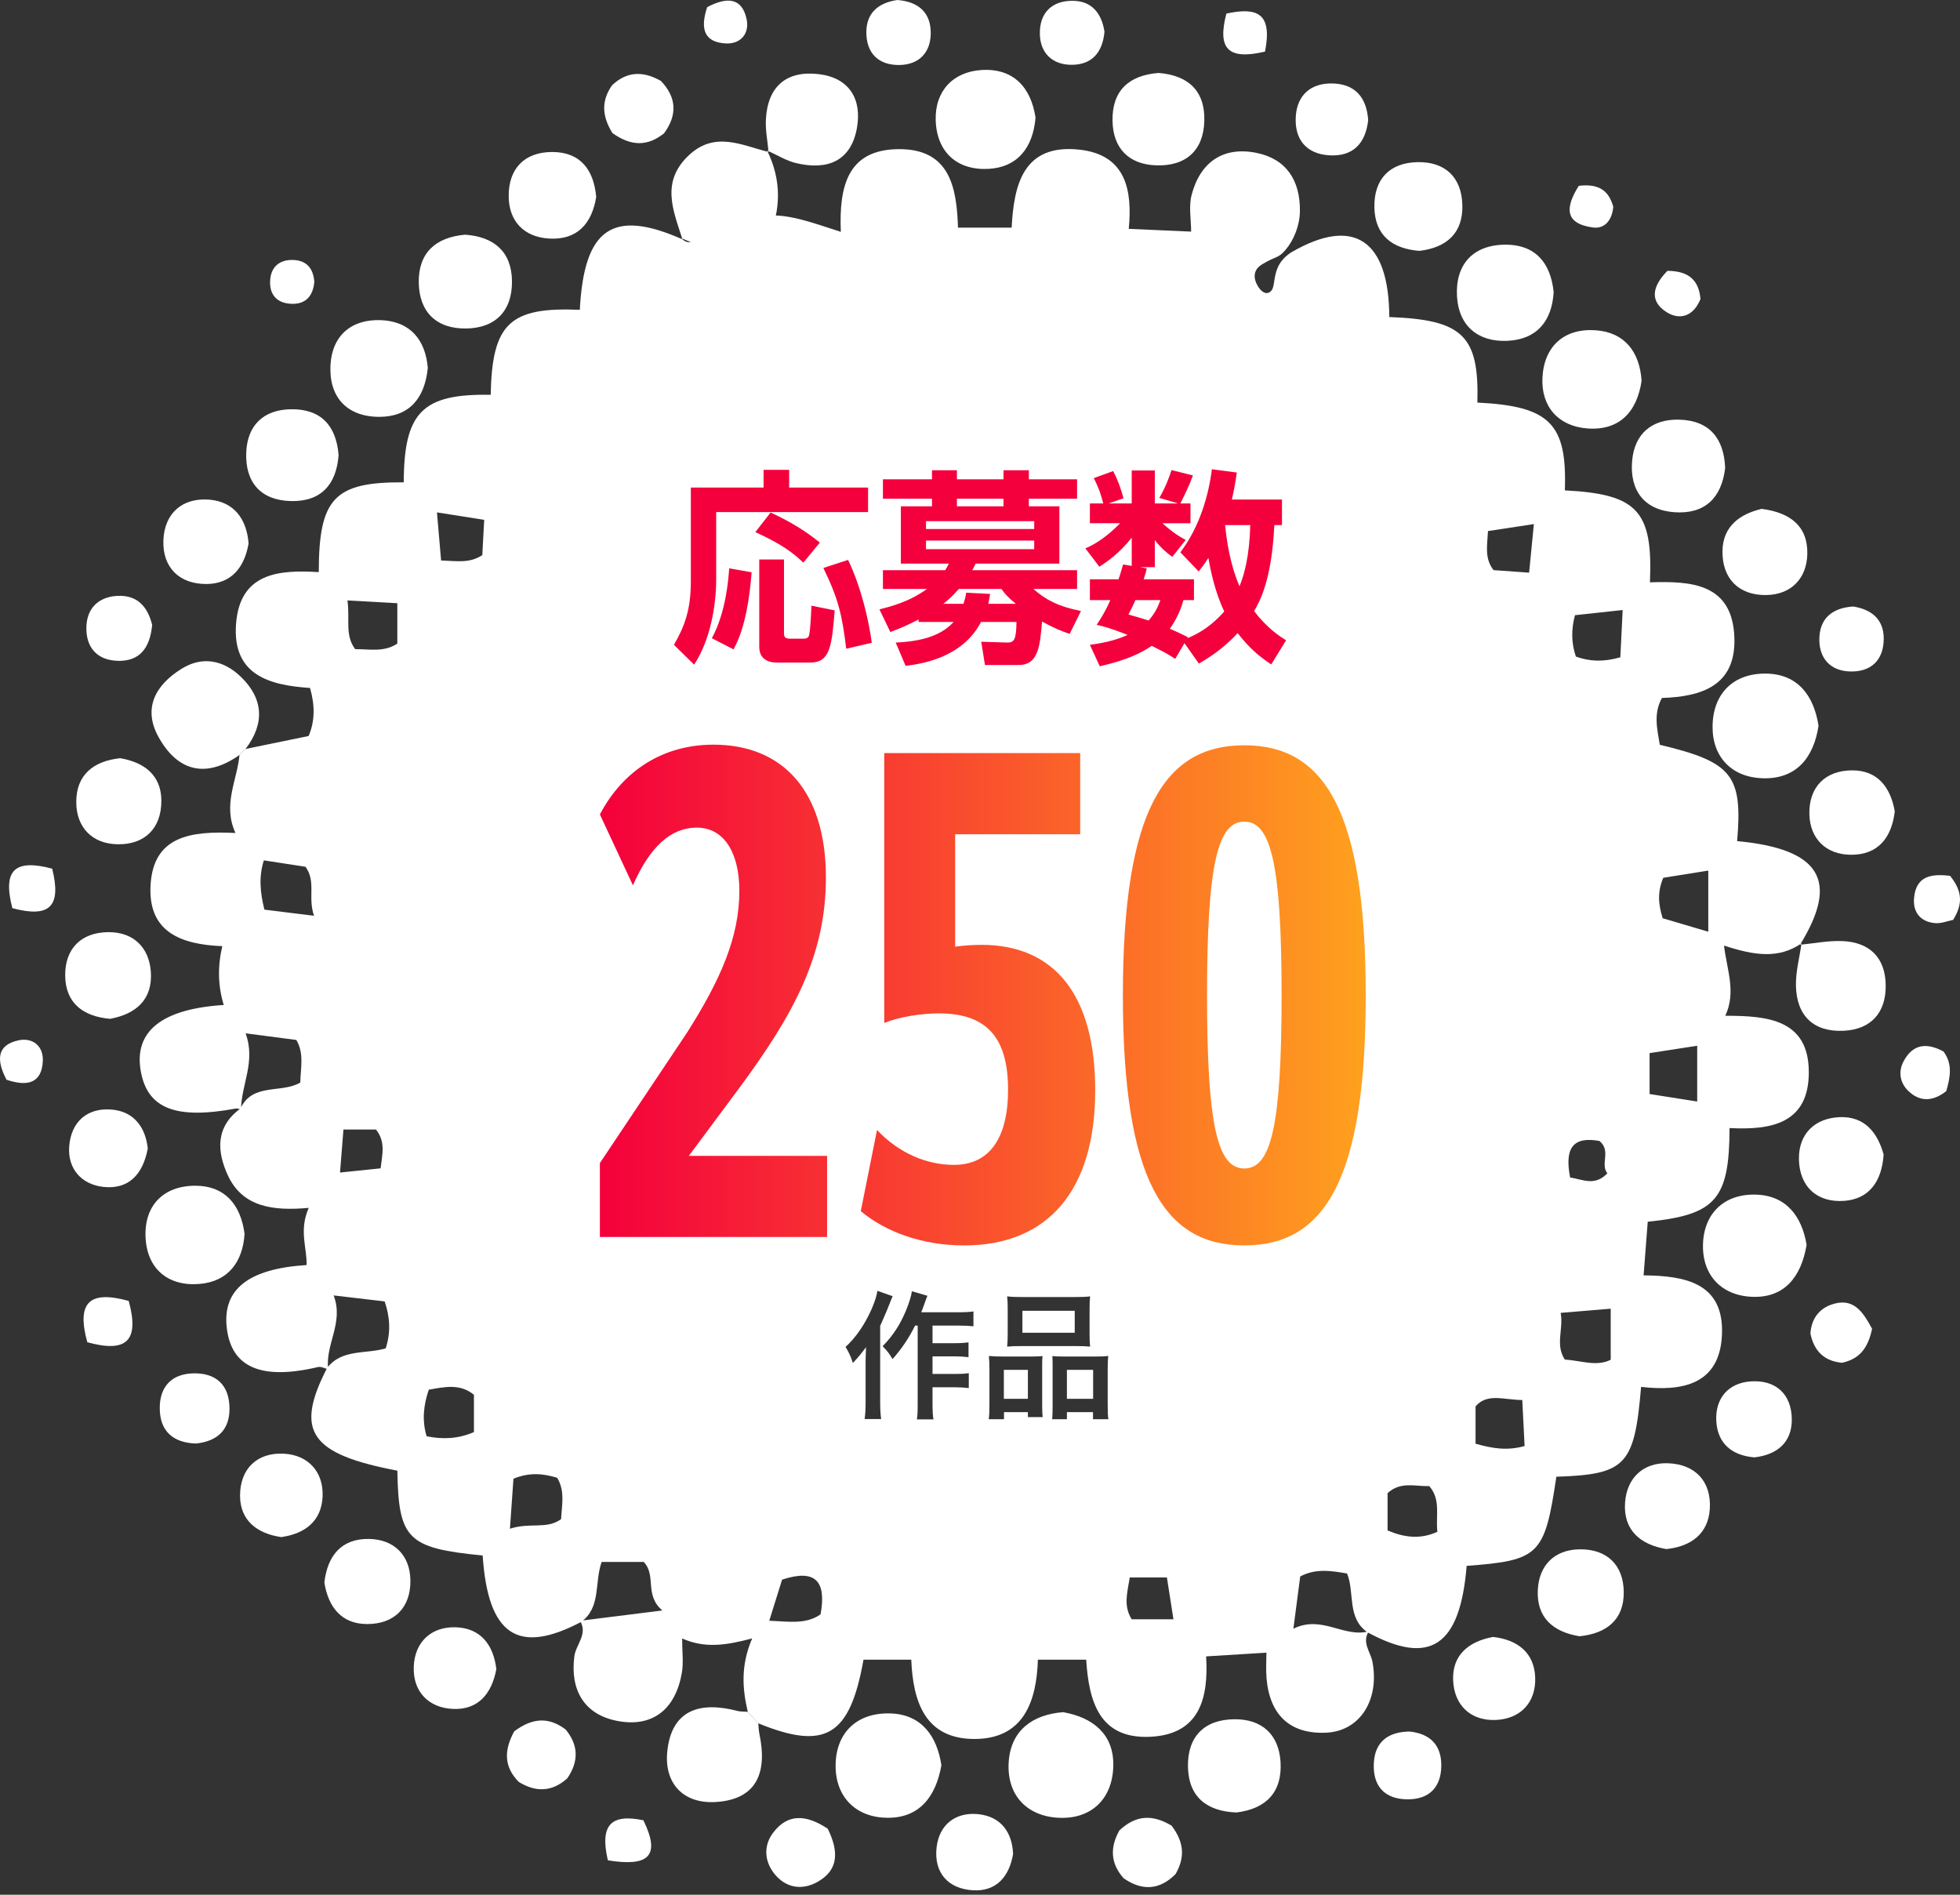 <svg xmlns="http://www.w3.org/2000/svg" width="330" height="319" fill="none">
  <rect width="100%" height="100%" fill="#333333" stroke="none"/>
  <g fill="#fff" clip-path="url(#a)">
    <path d="M41.342 126.096c3.514-.722 7.027-1.444 10.626-2.184 1.068-2.544 1.07-5.135.232-8.085-6.746-.456-13.053-2.108-12.466-10.672.596-8.717 7.178-9.255 13.936-8.83.013-12.459 2.633-15.192 14.308-15.119.042-11.821 3.142-14.94 14.639-14.736.23-11.992 3.196-14.822 15.004-14.306.715-13.753 5.55-17.072 17.285-11.864l-.228-.232c2.755 3.045 4.433-5.045 5.822-1.743l4.5-1.824c.224-4.026.852 3.962 2.5.5l.5-.5c3.971-.926 9.107 1.126 13.568 2.534-.328-7.764 1.191-13.868 9.742-13.925 8.605-.058 9.772 6.429 9.985 13.215h9.033c.379-7.115 1.889-14.149 11.381-13.132 7.937.851 8.952 6.929 8.336 13.338 3.599.159 6.823.301 10.501.463 0-2.022-.425-4.212.08-6.161 1.422-5.476 5.251-8.201 10.823-7.115 5.091.994 7.492 4.613 7.412 9.886-.036 2.405-1.046 4.827-2.361 6.396-1.315 1.569-1.5 1-4 2.5s-.5 4-.5 4 1 1.5 2 .5-.153-4.33 3.503-6.571c10.418-6.019 16.36-2.055 16.408 10.951 12.371.445 15.142 3.136 14.831 14.399 12.19.598 15.124 3.543 14.727 14.782 12.19.624 14.849 3.421 14.326 15.482 6.899-.224 13.946.12 14.22 9.398.237 8.028-5.527 9.844-12.206 10.074-1.475 2.696-.764 5.306-.357 7.878 12.2 2.905 13.972 5.126 13.024 16.217 14.025 1.318 17.26 6.65 10.586 17.451l.255-.241c-3.881 2.684-7.991 2.028-13.053.378.494 4.115 2.084 7.804.217 11.822 7.215-.024 14.02.68 14.062 9.434.04 8.768-6.418 9.833-13.342 9.467-.047 11.995-2.281 14.605-13.777 15.772-.218 2.835-.445 5.759-.696 9.03 6.925.061 13.547 1.229 13.195 9.941-.342 8.521-6.781 9.62-13.618 8.834-1.114 13.247-2.564 14.733-14.268 15.127-1.956 13.204-2.855 14.096-15.102 15.006-1.102 13.512-6.138 16.898-16.664 11.202-3.541-2.409-2.148-6.641-3.464-9.915-2.768-.491-5.361-.861-7.895.499-.35 2.679-.687 5.264-1.149 8.798 4.768-2.378 8.451 1.555 12.691.439-1.204 1.886.288 3.415.616 5.12 1.223 6.358-2.057 11.657-7.725 11.939-6.151.307-9.575-2.995-10.103-9.149-.126-1.462-.019-2.945-.019-4.318-3.519.217-6.748.414-10.15.624.419 6.981-1.041 13.179-9.489 13.54-8.465.363-10.254-5.913-10.708-12.986h-8.13c-.216 6.869-2.305 13.387-10.747 13.351-8.148-.035-10.28-6.123-10.572-13.349h-8.044c-2.288 12.878-6.413 15.323-17.723 10.71-.587-.645-1.174-1.289-1.761-1.934-.897-3.869-1.231-7.749.74-12.355-4.443 1.17-7.937 1.708-11.791.007 0 2.234.253 4.055-.046 5.778-1.052 6.085-4.866 9.275-10.903 8.098-5.511-1.074-7.932-5.149-7.201-10.856.257-2.01 2.317-3.731.963-5.997 4.235-.531 8.473-1.062 13.855-1.736-3.085-2.639-.95-5.851-3.13-8.171h-7.089c-1.248 3.478-.055 7.609-3.437 10.093-10.677 5.621-15.706 2.233-16.596-11.179-12.654-1.227-14.173-2.739-14.362-14.282-14.714-2.801-17.322-6.61-11.832-17.291 2.514-3.26 6.518-2.288 9.873-3.304.873-2.709.722-5.256-.181-7.9-2.622-.307-5.198-.609-8.588-1.007 1.756 4.6-1.451 8.247-.917 12.423-.573-.134-1.198-.485-1.71-.365-9.52 2.237-14.57.102-15.363-6.559-.775-6.502 3.623-10.001 13.432-10.611.084-2.943-1.318-5.824.363-9.631-6.004.55-11.135-.131-13.602-5.446-1.869-4.026-2.141-8.187 2.108-11.28 2.027-4.386 6.921-2.49 10.07-4.375.064-2.533.671-4.923-.664-7.168-2.609-.341-5.175-.676-8.542-1.118 1.75 4.777-.738 8.643-.769 12.813-.299-.053-.615-.197-.893-.146-10.13 1.878-14.893-.006-15.996-6.345-1.158-6.655 3.552-10.433 13.979-11.092-.985-3.229-1.045-6.489-.246-9.902-6.901-.279-12.583-2.328-12.069-10.384.52-8.136 6.703-9.042 14.286-8.672-2.186-4.773.279-8.812.68-13.133.31-.365.649-.7 1.014-1.01l.007-.002Zm221.423 94.937c.509 2.773-.954 5.35.696 7.859 2.772.184 5.334 1.236 7.731.038v-8.595c-2.897.24-5.41.448-8.427.698Zm-6.462 14.681c-3.218-.045-5.884-1.207-7.866 1.06v6.294c2.752.764 5.233 1.232 8.256.388-.12-2.399-.235-4.668-.39-7.742Zm-22.682 21.951c2.7 1.149 5.452 1.581 8.387.225-.315-2.681.627-5.421-1.371-7.687-2.374.072-4.812-.832-7.016 1.183v6.279Zm-147.764-.288c3.446-1.116 6.143.163 8.613-1.61.115-2.343.697-4.711-.656-6.967-2.332-.698-4.597-.964-7.364.154-.153 2.191-.319 4.525-.593 8.423Zm-6.061-22.549c-2.343-1.918-4.918-1.329-7.603-.859-.879 2.606-1.176 5.133-.361 7.844 2.759.549 5.304.44 7.964-.705v-6.28Zm205.957-49.375v-9.389c-2.922.452-5.446.843-8.017 1.24v6.887c2.764.436 5.359.844 8.017 1.262Zm-12.548-82.75c-2.835.308-5.426.591-8.032.873-.639 2.416-.625 4.677.152 6.963 2.317.832 4.584.945 7.486.128.123-2.454.25-5.03.394-7.964Zm14.415 54.16v-10.289c-2.758.441-5.238.839-7.583 1.212-.962 2.321-.88 4.311-.096 6.812 2.266.668 4.753 1.401 7.679 2.265ZM66.896 101.56c-3.229-.181-5.711-.319-8.398-.471.45 3.138-.478 5.877 1.307 8.205 2.423-.022 4.826.556 7.091-.935v-6.799Zm62.622 171.308c3.224.124 6.143.671 8.639-1.074 1.014-5.586-.846-7.7-6.478-5.845-.684 2.191-1.388 4.445-2.161 6.919ZM44.42 144.853c-.877 2.795-.616 5.395.095 8.296 2.494.308 4.985.616 8.362 1.034-1.092-3.065.385-5.758-1.442-8.253-2.317-.355-4.635-.711-7.014-1.077Zm29.149-58.587c.244 2.833.474 5.483.698 8.096 2.731.093 4.781.51 6.936-.902.098-1.84.206-3.825.319-5.942-2.677-.421-4.969-.782-7.953-1.251ZM257.454 96.414c.291-2.989.517-5.297.798-8.178-2.837.432-5.298.806-7.722 1.172-.138 2.54-.6 4.6.934 6.579 1.685.12 3.441.244 5.988.425l.002.002ZM190.213 265.588c-.456 2.758-1.065 4.781.326 7.038h7.031c-.385-2.465-.748-4.785-1.099-7.038h-6.258Zm-132.966-68.18 6.834-.704c.303-2.452.848-4.492-.777-6.533h-5.477c-.173 2.17-.337 4.22-.58 7.237Zm207.113.841c2.181.326 4.143 1.509 6.267-.708-1.249-1.53.693-3.803-1.333-5.446-4.461-.819-5.904 1.205-4.934 6.154Z"/>
    <path d="M129.15 25.328c2.438 4.97 2.403 9.968.157 14.988l.242-.268c-4.954 2.228-9.91 2.328-14.871.022l.228.232c-1.543-4.848-3.703-9.655 1.048-14.136 4.411-4.159 8.913-1.707 13.447-.578l-.251-.259Zm29.348 271.879c-.941 5.366-3.756 8.858-9.033 8.838-5.238-.018-8.708-3.371-8.773-8.573-.073-5.682 3.54-9.177 9.229-8.997 5.284.168 7.862 3.89 8.577 8.732ZM306.18 122.21c-.824 5.364-3.742 8.987-9.396 8.821-5.152-.151-8.474-3.519-8.443-8.691.032-5.593 3.548-9.062 9.145-8.931 5.159.12 7.91 3.648 8.696 8.799l-.002.002Zm-2.007 87.385c-.93 5.485-3.804 8.909-9.068 8.741-5.205-.164-8.517-3.594-8.378-8.828.14-5.22 3.566-8.495 8.814-8.382 5.295.113 7.86 3.772 8.632 8.469Zm-262.831-83.5c-.365.31-.704.646-1.014 1.01-5.647 3.983-10.409 2.797-13.633-3.013-2.691-4.852-.516-8.758 3.856-11.486 3.599-2.244 7.135-1.404 9.977 1.317 3.825 3.661 4.101 7.877.813 12.172Zm137.657 162.168c5.037.893 8.497 3.707 8.446 8.899-.055 5.585-3.599 9.141-9.173 8.882-5.516-.256-8.891-3.991-8.424-9.607.423-5.113 3.995-7.775 9.151-8.174Zm-53.095-.064c.587.645 1.175 1.289 1.762 1.934.062.596.069 1.202.191 1.785 1.327 6.287-.244 11.059-7.399 11.473-5.41.313-8.637-3.144-8.114-8.462.699-7.117 5.545-8.503 11.781-6.884.567.148 1.187.108 1.779.154ZM72.029 61.934c-.514 5.213-3.205 8.261-8.185 8.247-5.466-.016-8.493-3.357-8.2-8.734.272-4.961 3.545-7.745 8.497-7.545 5.001.202 7.492 3.388 7.888 8.032ZM261.585 49.186c-.282 4.826-2.786 7.955-7.764 8.194-4.932.237-8.208-2.485-8.507-7.441-.323-5.355 2.636-8.697 8.097-8.746 4.967-.044 7.673 2.941 8.172 7.993h.002Zm14.806 14.914c-.777 5.35-3.833 8.438-9.15 8.032-4.85-.37-7.787-3.667-7.543-8.55.268-5.322 3.701-8.369 9.016-7.973 4.867.363 7.356 3.681 7.675 8.489l.002.002ZM41.176 207.737c-.299 4.721-2.766 8.052-7.638 8.433-5.321.418-8.827-2.625-9.035-7.937-.208-5.317 3.058-8.606 8.396-8.602 4.888.004 7.625 3.098 8.276 8.106ZM174.35 19.819c-.436 5.067-3.045 8.349-7.906 8.612-5.317.288-8.745-2.848-8.901-8.2-.144-4.907 2.919-8.161 7.76-8.446 5.346-.316 8.296 2.95 9.047 8.034ZM303.323 158.821l-.255.241c2.383-.227 4.779-.721 7.147-.619 4.613.199 7.23 2.83 7.277 7.454.049 4.611-2.485 7.43-7.093 7.645-5.052.236-7.92-2.525-8.021-7.597-.047-2.367.608-4.75.945-7.124ZM208.189 305.15c-4.937-.179-8.074-2.566-8.174-7.693-.098-5.058 2.733-7.959 7.817-8.002 4.611-.041 7.47 2.545 7.767 7.147.323 5.009-2.305 7.92-7.41 8.548ZM78.299 39.512c4.857.339 7.855 2.841 7.902 7.842.047 4.96-2.762 7.893-7.74 7.953-4.961.06-7.884-2.757-7.955-7.736-.071-4.983 2.808-7.612 7.793-8.059ZM195.041 12.28c4.98.383 7.855 2.985 7.729 8.041-.126 5.078-3.167 7.702-8.159 7.514-4.584-.171-7.213-2.89-7.299-7.485-.093-5.058 2.726-7.673 7.727-8.068l.002-.002Z"/>
    <path d="M129.401 25.587c-.164-1.798-.534-3.607-.452-5.393.255-5.601 3.426-8.356 8.883-7.715 5.15.605 7.319 4.197 6.446 9.075-1.012 5.645-5.04 7.138-10.213 5.913-1.712-.405-3.282-1.408-4.915-2.137l.251.259v-.002ZM57.01 76.629c-.381 4.981-2.983 7.857-8.039 7.731-5.078-.126-7.702-3.165-7.514-8.158.171-4.584 2.892-7.213 7.487-7.299 5.058-.093 7.671 2.728 8.066 7.725Zm233.449 2.173c-.601 5.107-3.504 7.787-8.509 7.439-5.104-.355-7.574-3.652-7.157-8.624.389-4.609 3.344-7.085 7.937-6.963 5.126.137 7.536 3.204 7.729 8.149ZM100.381 33.169c-.734 4.516-3.231 7.275-7.935 6.994-4.188-.25-6.763-2.873-6.799-7.102-.042-4.67 2.66-7.472 7.333-7.47 4.721.002 6.998 2.976 7.401 7.578Zm138.606 9.069c-4.602-.359-7.509-2.627-7.587-7.366-.077-4.677 2.54-7.472 7.235-7.572 4.679-.1 7.456 2.538 7.578 7.229.124 4.719-2.642 7.155-7.226 7.709ZM83.567 281.011c-.755 4.116-3.036 6.871-7.248 6.707-4.146-.161-6.805-2.9-6.657-7.084.146-4.146 2.897-6.794 7.08-6.663 4.179.132 6.349 2.965 6.825 7.04Zm182.378-5.529c-4.484-.725-7.27-3.169-7.027-7.829.215-4.145 2.82-6.735 6.996-6.807 4.616-.078 7.439 2.606 7.474 7.221.034 4.664-2.921 6.95-7.443 7.415Zm14.623-14.677c-4.389-.742-7.29-3.184-6.96-7.844.29-4.097 3.018-6.75 7.217-6.606 4.602.159 7.333 3.063 7.051 7.676-.254 4.13-3.084 6.327-7.308 6.774Zm-233.236-2.019c-4.05-.601-6.887-2.787-6.916-6.917-.031-4.559 2.864-7.381 7.412-7.122 4.037.228 6.65 3.027 6.487 7.18-.162 4.128-2.932 6.303-6.983 6.861v-.002Zm204.052 16.812c4.108.468 6.954 2.638 7.094 6.848.139 4.216-2.514 6.976-6.684 7.131-4.21.157-6.965-2.509-7.135-6.682-.171-4.24 2.593-6.535 6.725-7.297Zm65.758-81.218c-.308 4.585-2.495 7.493-6.621 7.798-4.636.343-7.601-2.456-7.641-7.1-.037-4.19 2.691-6.836 6.881-6.994 4.314-.163 6.402 2.767 7.381 6.296ZM41.851 91.504c-.682 4.008-2.894 6.788-7.06 6.819-4.588.035-7.45-2.779-7.282-7.352.166-4.56 3.215-7.24 7.778-6.845 4.061.354 6.248 3.194 6.566 7.375l-.002.002Zm254.753-5.828c4.856.616 7.804 2.956 7.689 7.62-.102 4.157-2.79 6.84-6.941 6.886-4.612.053-7.396-2.777-7.345-7.39.046-4.226 2.998-6.269 6.597-7.116ZM18.538 171.531c-4.533-.392-7.516-2.643-7.561-7.273-.046-4.587 2.735-7.313 7.328-7.32 4.17-.006 6.799 2.578 7.091 6.669.33 4.63-2.445 7.106-6.857 7.924Zm300.478-34.935c-.503 4.412-2.802 7.37-7.439 7.313-4.137-.049-6.836-2.696-6.936-6.821-.109-4.584 2.675-7.399 7.262-7.388 4.17.009 6.395 2.783 7.113 6.896Zm-298.772-8.943c4.148.708 6.92 2.941 6.925 7.171.005 4.652-2.817 7.432-7.457 7.316-4.179-.104-6.823-2.808-6.869-7.002-.051-4.699 2.912-7.011 7.403-7.487l-.002.002Zm34.368 138.791c.507-4.474 2.832-7.426 7.53-7.346 4.194.073 6.878 2.726 6.956 6.913.087 4.645-2.711 7.453-7.359 7.415-4.221-.033-6.451-2.812-7.127-6.982Zm115.96 45.708c-.675 3.891-2.883 6.314-6.721 6.1-4.25-.235-6.664-2.988-6.153-7.271.454-3.814 3.216-5.931 6.999-5.547 3.778.385 5.726 2.996 5.875 6.718Zm124.823-66.789c-3.75-.296-6.21-2.296-6.425-6.107-.215-3.823 2.018-6.42 5.791-6.682 4.224-.296 6.91 2.15 6.919 6.436.007 3.816-2.43 5.908-6.285 6.353ZM24.883 193.347c-.815 4.401-3.233 6.93-7.445 6.484-3.69-.392-6.066-3.025-5.787-6.807.306-4.159 3.063-6.62 7.277-6.203 3.749.372 5.579 3.107 5.953 6.528l.002-.002Zm287.132-91.237c3.147.502 5.142 2.201 5.143 5.394 0 3.637-2.137 5.676-5.745 5.543-3.158-.117-5.071-2.121-5.096-5.286-.029-3.663 2.191-5.414 5.698-5.651ZM139.364 307.884c1.854 3.783 1.894 6.948-1.754 8.974-2.651 1.471-5.41.979-7.313-1.493-1.609-2.09-1.742-4.65-.146-6.779 2.45-3.268 5.535-3.137 9.211-.704l.002.002Zm97.969-16.363c3.474.37 5.39 2.295 5.333 5.83-.056 3.54-2.022 5.558-5.555 5.585-4.03.031-6.045-2.282-5.797-6.212.225-3.561 2.509-5.162 6.019-5.203ZM151.093 0c3.476.281 5.68 2.049 5.611 5.714-.06 3.167-1.993 5.14-5.155 5.226-3.619.097-5.727-1.978-5.683-5.605.036-3.18 2.044-4.877 5.227-5.335ZM86.575 291.492c3.205-2.396 5.92-2.38 8.677-.299 2.173 2.662 2.197 5.38.259 8.212-2.575 2.312-5.302 2.361-8.159.607-2.485-2.514-2.553-5.258-.775-8.52h-.002Zm110.683 15.877c2.219 2.943 2.201 5.465.668 8.154-2.695 2.712-5.642 2.865-8.751.695-2.41-2.72-2.149-5.472-.701-8.056 2.853-2.647 5.603-2.683 8.784-.793ZM25.619 105.213c-.365 3.917-2.119 6.112-5.691 6.048-3.548-.062-5.501-2.23-5.382-5.756.104-3.092 2.011-4.969 5.094-5.175 3.654-.244 5.282 2.048 5.979 4.883ZM185.957 5.336c-.308 3.43-2.064 5.641-5.687 5.572-3.128-.06-5.109-2.002-5.192-5.123-.097-3.577 1.987-5.689 5.568-5.649 3.142.035 4.826 2.057 5.311 5.2Zm-82.855 17.054c-1.809-2.937-1.836-5.459-.066-8.015 2.491-2.39 5.248-2.447 8.24-.753 2.655 2.795 2.795 5.744.516 8.838-2.759 2.179-5.492 2.217-8.69-.068v-.002Zm127.255-2.172c-.434 3.944-2.569 6.159-6.509 5.935-3.977-.226-5.957-2.771-5.674-6.639.253-3.468 2.47-5.468 5.967-5.465 3.97.005 5.948 2.314 6.218 6.167l-.002.002ZM32.989 243.033c-3.805-.126-6.115-2.031-6.092-6.052.022-3.52 1.995-5.634 5.534-5.758 3.966-.14 6.214 1.98 6.21 5.977-.004 3.534-2.029 5.45-5.652 5.835v-.002Zm-18.292-17.055c-1.833-6.683.319-8.794 6.971-6.953 1.834 6.683-.314 8.8-6.971 6.953Zm300.498-2.261c-.742 3.544-2.332 5.114-5.047 5.719-2.994-.259-4.738-1.978-5.335-4.935.168-2.38 1.377-4.088 3.485-4.841 3.767-1.346 5.368 1.229 6.897 4.057Zm12.029-46.685c1.595 2.148 1.108 4.418.463 6.666-2.214 1.765-4.462 1.878-6.435-.069-1.338-1.32-1.686-3.171-.765-4.919 1.568-2.98 3.934-3.198 6.737-1.678ZM52.922 47.479c-.248 2.514-1.588 3.834-4.044 3.661-2.513-.179-3.619-1.816-3.371-4.201.206-1.989 1.522-3.134 3.539-3.173 2.491-.046 3.714 1.344 3.876 3.712ZM1.103 181.79c-1.821-3.443-1.542-5.882 2.018-6.639 2.403-.511 4.219.973 4.086 3.521-.193 3.692-2.547 4.306-6.104 3.118ZM212.988 8.687c-6.274 1.477-8.043-.503-6.506-6.4 5.098-1.094 7.799-.166 6.506 6.4ZM2.077 152.9c-1.657-6.429.399-8.325 6.71-6.651 1.592 6.387-.419 8.329-6.71 6.651ZM119.065 1.207c3.442-1.82 5.882-1.542 6.639 2.018.51 2.403-.974 4.219-3.521 4.086-3.692-.193-4.307-2.547-3.118-6.104ZM102.343 313.206c-1.409-6.061.618-7.853 5.984-6.743 3.042 6.23.666 7.813-5.984 6.743Zm225.989-165.747c2.153 2.669 2.109 4.81.514 7.414-.897.171-2.037.651-3.116.539-2.456-.251-3.696-1.885-3.461-4.286.345-3.534 2.733-4.079 6.063-3.667ZM280.747 45.598c3.737.024 5.293 1.714 5.557 4.744-1.152 2.879-3.43 3.638-5.7 2.215-2.851-1.787-2.49-4.309.143-6.96Zm-14.93-14.315c3.804-.452 5.131 1.202 5.807 3.526-.206 2.303-1.467 3.754-3.416 3.492-4.829-.651-4.677-3.39-2.391-7.018Z"/>
  </g>
  <g clip-path="url(#b)">
    <path fill="#F4003C" d="M138.036 91.353c-3.089-2.533-6.141-4.061-8.293-5.066l-2.568 3.297c3.505 1.631 5.656 2.846 8.085 5.136l2.776-3.366Zm-1.839 15.685c-.139.417-.52.486-.867.486h-2.36c-.658 0-.971-.209-.971-.833V94.199h-4.165v14.712c0 2.465 2.187 2.637 2.846 2.637h5.761c3.331 0 3.608-2.81 4.094-8.779l-3.921-.798c-.034 1.007-.173 4.339-.417 5.067Zm-16.343.415 3.643 1.874c2.082-3.678 2.776-9.335 3.053-12.979l-3.782-.66c-.105 1.596-.486 7.288-2.914 11.764Zm18.774-11.832c2.533 5.205 3.157 7.912 3.851 13.602l4.303-1.007c-.521-3.817-1.769-9.3-3.991-13.949l-4.163 1.353v.001Z"/>
    <path fill="#F4003C" d="M120.582 86.217h25.574v-4.129h-13.29v-2.984h-4.302v2.984h-12.249v15.789c0 4.719-1.005 7.495-2.846 10.688l3.401 3.331c2.637-3.991 3.714-9.681 3.714-14.434l-.002-11.244ZM181.346 99.16v-3.157h-17.663c.243-.417.312-.555.59-1.111h14.089v-9.646h-5.136v-1.284h8.12V80.699h-8.12v-1.526h-4.268v1.526h-7.843v-1.526h-4.198v1.526h-8.259v3.261h8.259v1.284h-5.24v9.646h8.084c-.277.555-.416.764-.624 1.111h-10.479v3.157h7.425c-3.157 2.255-6.245 2.984-8.015 3.435l1.839 3.817c1.735-.659 2.81-1.111 4.753-2.116v.416h5.899c-1.493 1.632-4.025 3.227-9.751 3.471l1.666 3.921c2.533-.313 9.542-1.285 12.701-7.392h5.967c-.034 2.95-.381 3.505-1.561 3.471l-4.372-.138.624 3.921h5.657c3.33 0 3.609-3.124 3.955-7.322 2.22 1.214 3.261 1.596 4.649 2.081l1.909-3.852c-3.852-.764-5.969-1.908-8.016-3.712h7.359Zm-20.231-15.198h7.843v1.284h-7.843v-1.284Zm-5.205 3.782h18.218v1.318H155.91v-1.318Zm0 4.72v-1.458h18.218v1.458H155.91Zm10.481 9.195c.138-.659.207-.937.311-1.666l-4.025-.208c-.104.694-.208 1.075-.451 1.873h-3.401c1.042-.832 1.632-1.388 2.603-2.498h7.183c.624.868 1.11 1.423 2.429 2.498h-4.649Zm44.765 1.215c.902-1.562 2.95-5.066 3.401-14.47h1.284v-4.302h-8.432c.52-2.325.659-3.366.833-4.546l-4.199-.555c-.52 4.164-1.978 9.612-5.309 13.985l3.089 3.227c.487-.624.972-1.249 1.632-2.29.347 2.048 1.11 5.796 2.672 9.022-.971 1.075-2.846 3.123-6.212 4.511l.105-.173c-1.111-.555-1.977-.972-3.054-1.423 1.457-2.082 1.977-3.747 2.29-4.823h1.769v-3.504h-8.465c.347-1.041.381-1.284.52-1.839l-1.179-.208h2.533v-4.546c1.179 1.492 2.29 2.36 2.95 2.81l2.256-2.846c-.659-.347-2.013-1.075-3.921-2.81h4.719v-3.331h-1.701c.937-1.909 1.388-2.776 2.116-4.719l-3.608-.902c-.73 2.29-1.562 3.852-2.048 4.684l3.157.937h-3.921v-5.555h-3.887v5.553h-3.887l2.499-.868c-.417-1.631-1.041-3.261-1.735-4.58l-3.262 1.179c.798 1.596 1.111 2.463 1.596 4.268h-2.255v3.331h5.1c-1.007 1.007-3.123 3.088-5.864 4.233l2.359 3.089c1.353-.868 3.367-2.256 5.449-4.893v4.755l-1.458-.243c-.207.659-.382 1.424-.764 2.499h-4.822v3.504h3.436c-.834 1.944-1.562 3.018-2.292 4.165.938.207 2.292.52 5.205 1.699-1.562.694-3.297 1.249-6.351 1.666l1.666 3.608c4.788-1.075 7.148-2.36 8.744-3.435 2.29 1.111 2.984 1.562 3.955 2.186l1.562-2.637 2.429 3.435c1.424-.832 4.025-2.394 6.524-5.136 1.978 2.569 3.678 3.956 5.656 5.276l2.498-4.061c-1.006-.624-3.227-2.047-5.378-4.928Zm-17.767 1.596c-1.388-.451-2.29-.694-3.4-1.007.382-.694.728-1.423 1.179-2.429h4.198c-.311.867-.728 2.013-1.977 3.436Zm15.303-5.761c-.902-2.082-1.943-5.343-2.43-10.306h4.234c-.103 5.102-1.007 8.397-1.804 10.306Z"/>
    <g fill="#000" opacity=".8">
      <path d="M155.108 220.937c.208-.508.231-.578.578-1.549.162-.463.232-.671.463-1.227l-2.613-.764c-.116.81-.463 1.967-1.041 3.354-.995 2.336-2.128 4.093-3.886 5.897.786.809 1.111 1.226 1.666 2.174 1.572-1.781 2.774-3.585 3.793-5.643h.439v13.044c0 1.41-.023 2.104-.138 2.775h2.799c-.116-.648-.162-1.389-.162-2.775v-2.66h3.792c.88 0 1.55.046 2.314.138v-2.52c-.694.116-1.318.138-2.314.138h-3.792v-2.96h3.746c.88 0 1.573.046 2.314.138V226c-.694.092-1.318.138-2.29.138h-3.769v-2.961h4.395c1.017 0 1.827.046 2.497.116v-2.498c-.648.093-1.364.139-2.497.139h-6.291l-.003.003Z"/>
      <path d="M148.194 223.227c.801-1.803 1.326-3.037 1.572-3.7.207-.555.277-.716.531-1.295l-2.567-.903c-.138.903-.463 1.851-.972 3.052-1.179 2.66-2.683 4.834-4.394 6.384.577.971.902 1.642 1.226 2.706.832-.855 1.411-1.572 2.219-2.659-.07 1.943-.07 2.059-.07 2.637v6.591c0 1.203-.046 1.989-.161 2.868h2.775c-.116-.856-.162-1.781-.162-2.868v-12.813h.003Zm38.422 15.727c-.092-.624-.116-1.226-.116-2.475v-5.967c0-.948.024-1.572.092-2.22-.578.07-1.109.092-2.059.092h-5.641c-.695 0-1.18-.024-1.712-.07.046.487.046.856.046 1.897v6.683c0 .948-.024 1.411-.07 2.059h2.476v-1.203h4.394v1.203l2.59.001Zm-6.984-3.447v-4.879h4.416v4.879h-4.416Zm-10.06-8.788c.694-.07 1.202-.092 2.405-.092h9.158c1.227 0 1.688.024 2.406.092-.07-.624-.092-1.203-.092-2.151v-4.278c0-.878.024-1.457.092-2.035-.602.092-1.341.116-2.636.116h-8.719c-1.249 0-1.919-.024-2.613-.116.07.601.092 1.225.092 2.057v4.279c0 .856-.025 1.48-.093 2.128Zm2.567-6.035h8.811v3.7h-8.811v-3.7Zm3.329 9.643c0-1.179 0-1.526.07-2.013-.555.046-1.063.07-1.734.07h-5.065c-.947 0-1.549-.024-2.243-.092.069.67.092 1.388.092 2.22v5.943c0 1.203-.024 1.827-.116 2.498h2.567v-1.203h4.024v.832h2.497c-.069-.509-.092-1.133-.092-2.081v-6.174Zm-2.405 5.18h-4.047v-4.879h4.047v4.879Z"/>
    </g>
    <path fill="url(#c)" d="M124.481 183.166c9.108-12.349 14.574-22.267 14.574-35.425 0-14.574-7.287-22.368-18.926-22.368-8.602 0-15.283 4.454-19.129 11.741l5.567 11.943c2.834-6.478 6.377-9.717 10.729-9.717 4.757 0 7.186 4.453 7.186 10.626 0 7.693-3.036 14.778-8.805 23.886L101 195.817v12.448h38.258v-13.663H115.98l8.502-11.438-.001.002Z"/>
    <path fill="url(#d)" d="M165.272 159.076c-1.417 0-3.037.101-4.454.304v-18.927h21.054v-13.664h-32.996v45.444c2.429-1.012 6.173-1.619 9.209-1.619 8.199 0 11.639 4.251 11.639 12.853 0 8.298-3.239 12.652-9.109 12.652-4.555 0-9.21-1.923-12.955-5.87l-2.733 13.664c4.25 3.543 10.426 5.769 17.408 5.769 14.068 0 22.064-9.209 22.064-26.113 0-16.193-6.981-24.493-19.127-24.493Z"/>
    <path fill="url(#e)" d="M209.503 125.475c-13.564 0-20.445 11.134-20.445 42.103 0 30.97 6.881 42.104 20.445 42.104 13.563 0 20.444-11.134 20.444-42.104 0-30.969-6.883-42.103-20.444-42.103Zm0 71.253c-4.454 0-6.276-6.983-6.276-29.15 0-22.166 1.822-29.25 6.276-29.25 4.453 0 6.275 7.085 6.275 29.25 0 22.166-1.822 29.15-6.275 29.15Z"/>
  </g>
  <defs>
    <linearGradient id="c" x1="101" x2="229.947" y1="167.528" y2="167.528" gradientUnits="userSpaceOnUse">
      <stop stop-color="#F4003C"/>
      <stop offset="1" stop-color="#FFA11E"/>
    </linearGradient>
    <linearGradient id="d" x1="101" x2="229.947" y1="167.528" y2="167.528" gradientUnits="userSpaceOnUse">
      <stop stop-color="#F4003C"/>
      <stop offset="1" stop-color="#FFA11E"/>
    </linearGradient>
    <linearGradient id="e" x1="101" x2="229.947" y1="167.529" y2="167.529" gradientUnits="userSpaceOnUse">
      <stop stop-color="#F4003C"/>
      <stop offset="1" stop-color="#FFA11E"/>
    </linearGradient>
    <clipPath id="a">
      <path fill="#fff" d="M0 0h330v318.265H0z"/>
    </clipPath>
    <clipPath id="b">
      <path fill="#fff" d="M101 79h128.947v160H101z"/>
    </clipPath>
  </defs>
</svg>
